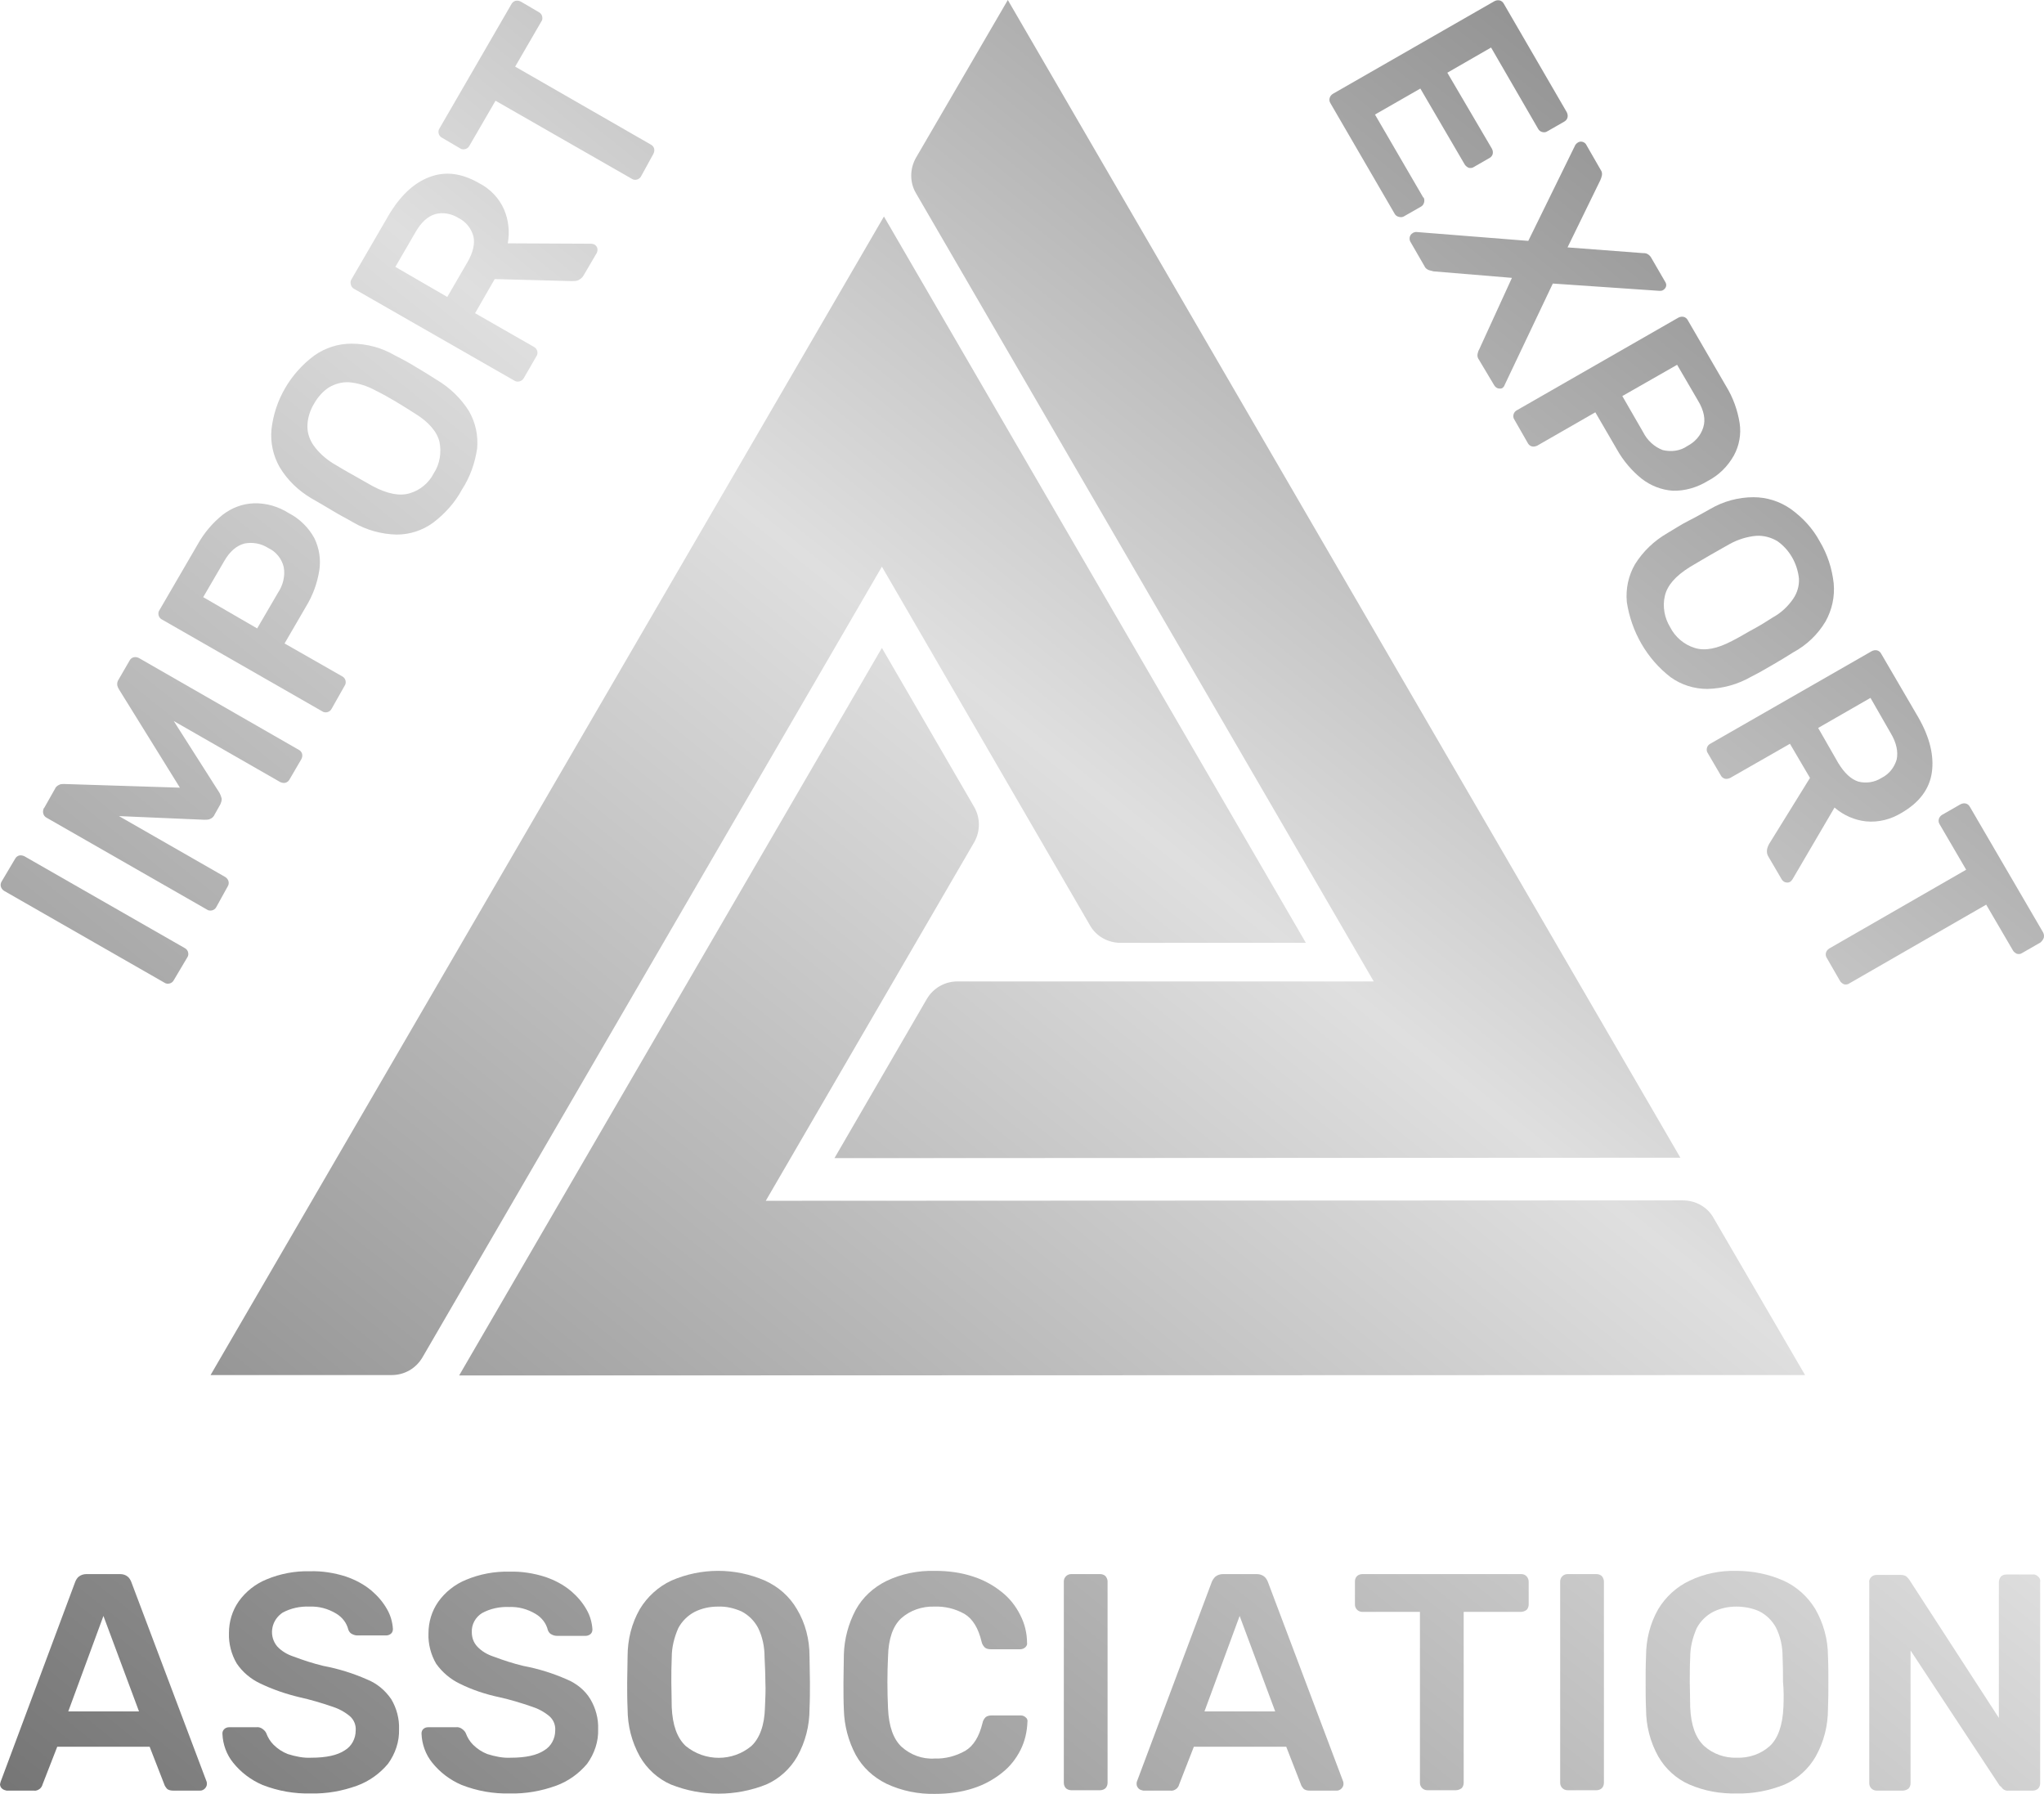 <svg width="147" height="129" viewBox="0 0 147 129" fill="none" xmlns="http://www.w3.org/2000/svg">
<path d="M12.497 70.487C12.438 70.604 12.32 70.692 12.203 70.721C12.085 70.75 11.938 70.75 11.82 70.662L0.294 64.061C0.059 63.914 -0.029 63.622 0.118 63.389L1.088 61.753C1.147 61.636 1.265 61.548 1.382 61.519C1.5 61.49 1.647 61.519 1.764 61.578L13.291 68.179C13.408 68.238 13.496 68.355 13.526 68.472C13.555 68.588 13.555 68.734 13.467 68.851L12.497 70.487Z" fill="url(#paint0_linear_117_517)"/>
<path d="M15.555 65.229C15.496 65.346 15.378 65.433 15.26 65.463C15.143 65.492 14.996 65.492 14.878 65.404L3.352 58.803C3.117 58.686 3.029 58.394 3.146 58.131C3.146 58.131 3.146 58.102 3.176 58.102L3.969 56.699C4.028 56.553 4.175 56.466 4.322 56.407C4.41 56.378 4.528 56.378 4.616 56.378L12.938 56.641L8.556 49.572C8.498 49.484 8.468 49.397 8.439 49.309C8.409 49.163 8.439 48.987 8.527 48.871L9.321 47.498C9.38 47.381 9.497 47.293 9.615 47.264C9.762 47.235 9.88 47.264 9.997 47.322L21.494 53.924C21.612 53.983 21.7 54.099 21.729 54.216C21.759 54.362 21.729 54.479 21.67 54.596L20.818 56.057C20.759 56.173 20.641 56.261 20.524 56.29C20.406 56.32 20.259 56.29 20.141 56.232L12.496 51.85L15.79 57.021C15.848 57.138 15.907 57.283 15.937 57.4C15.966 57.546 15.907 57.693 15.848 57.839L15.437 58.569C15.378 58.715 15.26 58.832 15.113 58.89C14.996 58.949 14.849 58.949 14.702 58.949L8.556 58.686L16.201 63.067C16.437 63.214 16.525 63.506 16.378 63.739L15.555 65.229Z" fill="url(#paint1_linear_117_517)"/>
<path d="M23.846 50.974C23.788 51.091 23.67 51.178 23.552 51.208C23.435 51.237 23.288 51.237 23.17 51.149L11.644 44.547C11.526 44.489 11.438 44.372 11.409 44.255C11.379 44.139 11.379 43.992 11.467 43.876L14.202 39.173C14.672 38.325 15.29 37.595 16.025 37.011C16.672 36.514 17.436 36.222 18.26 36.193C19.142 36.164 20.024 36.427 20.759 36.894C21.553 37.303 22.2 37.946 22.611 38.705C22.964 39.435 23.082 40.224 22.964 41.013C22.817 41.948 22.494 42.824 21.994 43.642L20.465 46.271L24.611 48.637C24.729 48.696 24.817 48.812 24.846 48.929C24.875 49.046 24.875 49.192 24.787 49.309L23.846 50.974ZM18.495 45.19L19.994 42.62C20.347 42.094 20.524 41.422 20.406 40.779C20.259 40.166 19.848 39.669 19.289 39.406C18.789 39.085 18.172 38.968 17.583 39.085C17.025 39.231 16.525 39.64 16.113 40.37L14.614 42.941L18.495 45.19Z" fill="url(#paint2_linear_117_517)"/>
<path d="M33.226 35.2C32.726 36.135 31.991 36.953 31.138 37.595C30.374 38.15 29.462 38.442 28.521 38.442C27.433 38.413 26.346 38.121 25.405 37.566C24.905 37.274 24.376 37.011 23.905 36.719C23.435 36.427 22.905 36.135 22.405 35.842C21.465 35.287 20.671 34.528 20.112 33.593C19.642 32.775 19.436 31.811 19.524 30.877C19.759 28.773 20.877 26.845 22.611 25.56C23.405 25.005 24.317 24.713 25.287 24.713C26.375 24.713 27.463 25.005 28.404 25.56C28.933 25.823 29.462 26.115 29.933 26.407C30.433 26.699 30.903 26.991 31.403 27.313C32.344 27.868 33.138 28.627 33.726 29.562C34.196 30.38 34.402 31.315 34.314 32.249C34.167 33.272 33.814 34.294 33.226 35.2ZM31.197 34.031C31.638 33.359 31.756 32.541 31.609 31.782C31.432 31.052 30.844 30.351 29.845 29.737C29.345 29.416 28.874 29.124 28.433 28.861C27.992 28.598 27.522 28.335 26.992 28.072C26.404 27.751 25.758 27.546 25.111 27.488C24.581 27.459 24.081 27.605 23.64 27.868C23.199 28.16 22.847 28.569 22.582 29.036C22.317 29.474 22.141 30 22.111 30.526C22.082 31.052 22.229 31.548 22.523 31.986C22.905 32.541 23.405 32.98 23.964 33.33C24.464 33.622 24.934 33.914 25.375 34.148C25.816 34.411 26.316 34.674 26.816 34.966C27.875 35.521 28.757 35.696 29.492 35.463C30.198 35.258 30.844 34.732 31.197 34.031Z" fill="url(#paint3_linear_117_517)"/>
<path d="M37.666 27.196C37.519 27.43 37.225 27.517 36.99 27.371L25.463 20.769C25.346 20.711 25.258 20.594 25.228 20.448C25.199 20.331 25.199 20.185 25.287 20.068L27.933 15.511C28.757 14.109 29.727 13.174 30.874 12.736C32.021 12.298 33.197 12.444 34.461 13.174C35.255 13.583 35.902 14.255 36.255 15.073C36.578 15.833 36.666 16.68 36.519 17.498L42.518 17.527C42.606 17.527 42.665 17.556 42.753 17.585C42.841 17.644 42.929 17.731 42.959 17.848C42.988 17.965 42.959 18.082 42.929 18.169L41.988 19.776C41.9 19.951 41.753 20.068 41.577 20.156C41.43 20.214 41.283 20.214 41.106 20.214L35.578 20.068L34.167 22.522L38.401 24.947C38.519 25.005 38.607 25.122 38.636 25.239C38.666 25.355 38.666 25.502 38.578 25.618L37.666 27.196ZM32.168 21.354L33.608 18.871C34.02 18.169 34.167 17.527 34.049 17.001C33.902 16.446 33.52 15.949 32.991 15.687C32.491 15.365 31.873 15.248 31.315 15.394C30.786 15.54 30.286 15.979 29.874 16.709L28.433 19.192L32.168 21.354Z" fill="url(#paint4_linear_117_517)"/>
<path d="M46.105 12.678C46.046 12.795 45.928 12.882 45.811 12.912C45.693 12.941 45.546 12.941 45.429 12.853L35.637 7.244L33.755 10.487C33.697 10.604 33.579 10.691 33.461 10.721C33.344 10.75 33.197 10.75 33.079 10.662L31.785 9.903C31.668 9.844 31.579 9.727 31.55 9.611C31.521 9.494 31.521 9.348 31.609 9.231L36.784 0.292C36.843 0.175 36.96 0.088 37.078 0.058C37.225 0.029 37.343 0.058 37.46 0.117L38.754 0.876C38.872 0.935 38.96 1.052 38.989 1.169C39.019 1.315 39.019 1.431 38.93 1.548L37.049 4.791L46.811 10.399C46.928 10.458 47.016 10.575 47.046 10.691C47.075 10.838 47.046 10.954 46.987 11.071L46.105 12.678Z" fill="url(#paint5_linear_117_517)"/>
<path d="M102.354 14.197L98.885 8.238L102.148 6.368L105.324 11.802C105.383 11.918 105.5 12.006 105.618 12.064C105.736 12.094 105.883 12.094 106 12.006L107.118 11.363C107.235 11.305 107.323 11.188 107.353 11.071C107.382 10.925 107.353 10.808 107.294 10.691L104.089 5.229L107.235 3.418L110.617 9.26C110.675 9.377 110.793 9.465 110.911 9.494C111.028 9.523 111.175 9.523 111.293 9.435L112.469 8.763C112.587 8.705 112.704 8.588 112.734 8.442C112.763 8.296 112.734 8.179 112.675 8.062L108.147 0.263C108.088 0.146 107.97 0.058 107.853 0.029C107.706 6.14622e-05 107.588 0.029 107.47 0.088L95.856 6.748C95.621 6.894 95.533 7.186 95.68 7.42L100.296 15.365C100.355 15.482 100.472 15.57 100.619 15.599C100.737 15.628 100.884 15.628 101.002 15.54L102.178 14.869C102.413 14.752 102.501 14.431 102.384 14.197C102.354 14.226 102.354 14.197 102.354 14.197Z" fill="url(#paint6_linear_117_517)"/>
<path d="M108.206 27.692L111.675 20.39L119.349 20.915C119.438 20.915 119.526 20.915 119.614 20.857C119.702 20.799 119.791 20.711 119.82 20.594C119.849 20.477 119.82 20.36 119.761 20.273L118.761 18.549C118.703 18.433 118.585 18.316 118.467 18.257C118.35 18.199 118.232 18.199 118.115 18.199L112.734 17.79L115.086 12.97C115.145 12.853 115.174 12.736 115.204 12.619C115.233 12.473 115.204 12.327 115.115 12.21L114.057 10.37C113.998 10.283 113.91 10.224 113.792 10.195C113.675 10.166 113.557 10.195 113.469 10.253C113.381 10.312 113.322 10.37 113.292 10.428L109.911 17.322L101.825 16.68L101.707 16.709C101.678 16.709 101.619 16.738 101.59 16.767C101.384 16.884 101.325 17.147 101.413 17.352L102.442 19.134C102.501 19.28 102.619 19.367 102.766 19.426C102.883 19.455 102.972 19.484 103.089 19.513L108.735 19.981L106.382 25.122C106.324 25.209 106.294 25.326 106.265 25.443C106.235 25.589 106.265 25.735 106.353 25.852L107.47 27.722C107.529 27.809 107.617 27.897 107.735 27.926C107.853 27.955 107.97 27.955 108.059 27.897C108.088 27.868 108.117 27.838 108.147 27.809C108.176 27.751 108.206 27.722 108.206 27.692Z" fill="url(#paint7_linear_117_517)"/>
<path d="M125.113 30.438C124.966 29.503 124.642 28.598 124.142 27.78L121.378 23.018C121.319 22.902 121.202 22.814 121.084 22.785C120.937 22.756 120.82 22.785 120.702 22.843L109.088 29.503C108.97 29.562 108.882 29.679 108.852 29.796C108.823 29.912 108.823 30.058 108.911 30.175L109.881 31.87C109.94 31.986 110.058 32.074 110.175 32.103C110.293 32.133 110.44 32.103 110.558 32.045L114.733 29.649L116.262 32.279C116.733 33.126 117.35 33.856 118.085 34.44C118.732 34.937 119.496 35.229 120.29 35.287C121.172 35.316 122.055 35.054 122.819 34.586C123.613 34.177 124.26 33.535 124.701 32.746C125.083 32.045 125.23 31.227 125.113 30.438ZM119.585 32.366C118.967 32.133 118.467 31.665 118.173 31.081L116.674 28.481L120.614 26.232L122.113 28.802C122.554 29.533 122.672 30.175 122.496 30.73C122.319 31.315 121.908 31.782 121.349 32.074C120.849 32.425 120.202 32.512 119.585 32.366Z" fill="url(#paint8_linear_117_517)"/>
<path d="M131.287 44.693C131.758 43.846 131.963 42.911 131.875 41.947C131.758 40.896 131.434 39.873 130.875 38.939C130.376 38.004 129.641 37.215 128.788 36.602C127.994 36.047 127.053 35.755 126.112 35.755C125.024 35.755 123.936 36.047 122.995 36.602C122.466 36.894 121.966 37.186 121.437 37.449C120.908 37.712 120.437 38.033 119.937 38.325C118.967 38.88 118.173 39.64 117.585 40.575C117.115 41.392 116.909 42.327 116.997 43.291C117.32 45.424 118.438 47.381 120.143 48.695C120.908 49.25 121.849 49.542 122.789 49.542C123.907 49.513 124.965 49.221 125.936 48.666C126.465 48.403 126.965 48.111 127.465 47.819C127.965 47.527 128.464 47.235 128.964 46.913C129.935 46.388 130.728 45.628 131.287 44.693ZM124.554 46.096C123.495 46.651 122.613 46.826 121.878 46.592C121.113 46.358 120.467 45.803 120.114 45.102C119.702 44.431 119.555 43.613 119.732 42.853C119.908 42.094 120.496 41.422 121.525 40.779C122.054 40.458 122.525 40.195 122.966 39.932C123.407 39.669 123.907 39.406 124.407 39.114C124.995 38.793 125.642 38.588 126.318 38.53C126.847 38.501 127.376 38.647 127.818 38.91C128.7 39.523 129.258 40.516 129.376 41.597C129.405 42.123 129.258 42.619 128.964 43.058C128.582 43.613 128.082 44.08 127.494 44.401C126.994 44.723 126.524 45.015 126.083 45.248C125.642 45.482 125.083 45.833 124.554 46.096Z" fill="url(#paint9_linear_117_517)"/>
<path d="M131.934 58.072C132.581 58.627 133.375 58.978 134.198 59.065C135.109 59.153 135.992 58.919 136.756 58.452C138.02 57.722 138.755 56.758 138.932 55.56C139.108 54.362 138.785 53.019 137.962 51.587L135.286 47.001C135.227 46.884 135.109 46.797 134.992 46.767C134.845 46.738 134.727 46.767 134.61 46.826L122.995 53.486C122.878 53.544 122.789 53.661 122.76 53.778C122.731 53.895 122.731 54.041 122.819 54.158L123.76 55.764C123.818 55.881 123.936 55.969 124.054 55.998C124.171 56.027 124.318 55.998 124.436 55.94L128.729 53.486L130.17 55.94L127.259 60.643C127.17 60.789 127.112 60.935 127.082 61.081C127.053 61.285 127.082 61.461 127.2 61.636L128.141 63.243C128.2 63.33 128.288 63.418 128.405 63.447C128.523 63.476 128.641 63.476 128.729 63.418C128.788 63.389 128.846 63.33 128.905 63.243L131.934 58.072ZM133.639 56.203C133.11 56.027 132.64 55.589 132.198 54.859L130.758 52.347L134.521 50.185L135.962 52.697C136.403 53.428 136.521 54.07 136.403 54.625C136.227 55.209 135.845 55.677 135.315 55.94C134.815 56.261 134.198 56.349 133.639 56.203Z" fill="url(#paint10_linear_117_517)"/>
<path d="M146.988 67.42C147.018 67.274 146.988 67.157 146.93 67.04L141.666 58.014C141.608 57.897 141.49 57.809 141.372 57.78C141.225 57.751 141.108 57.78 140.99 57.839L139.667 58.598C139.432 58.744 139.344 59.036 139.491 59.27L141.402 62.542L131.552 68.209C131.316 68.355 131.228 68.647 131.375 68.88L132.316 70.516C132.375 70.633 132.492 70.721 132.61 70.779C132.728 70.808 132.875 70.808 132.992 70.721L142.843 65.054L144.754 68.326C144.813 68.442 144.93 68.53 145.048 68.588C145.165 68.618 145.312 68.618 145.43 68.53L146.753 67.77C146.871 67.654 146.959 67.537 146.988 67.42Z" fill="url(#paint11_linear_117_517)"/>
<path d="M9.439 113.749C9.38 113.603 9.292 113.457 9.174 113.369C9.027 113.253 8.85 113.194 8.645 113.194H6.204C6.028 113.194 5.822 113.253 5.675 113.369C5.557 113.457 5.469 113.603 5.41 113.749L0.059 128.092C0.029 128.15 0.029 128.238 0 128.297C0 128.413 0.059 128.559 0.147 128.618C0.235 128.705 0.353 128.735 0.47 128.764H2.411C2.588 128.793 2.735 128.735 2.882 128.618C2.97 128.53 3.029 128.443 3.058 128.326L4.117 125.609H10.762L11.82 128.326C11.85 128.443 11.938 128.53 11.997 128.618C12.114 128.735 12.291 128.764 12.467 128.764H14.408C14.525 128.764 14.643 128.705 14.731 128.618C14.819 128.53 14.878 128.413 14.878 128.297C14.878 128.238 14.878 128.15 14.849 128.092L9.439 113.749ZM4.91 123.068L7.439 116.203L9.997 123.068H4.91Z" fill="url(#paint12_linear_117_517)"/>
<path d="M26.375 120.76C25.375 120.322 24.346 120 23.258 119.796C22.523 119.621 21.818 119.387 21.112 119.124C20.671 118.978 20.259 118.744 19.936 118.394C19.348 117.693 19.465 116.641 20.2 116.057C20.23 116.028 20.289 115.998 20.318 115.969C20.906 115.648 21.582 115.502 22.259 115.531C22.935 115.502 23.582 115.677 24.17 116.028C24.611 116.291 24.934 116.7 25.052 117.196C25.111 117.342 25.199 117.459 25.346 117.517C25.464 117.576 25.581 117.605 25.699 117.605H27.787C27.904 117.605 28.051 117.547 28.139 117.459C28.228 117.371 28.257 117.255 28.257 117.138C28.228 116.641 28.081 116.145 27.845 115.736C27.551 115.21 27.169 114.772 26.728 114.392C26.169 113.924 25.552 113.603 24.876 113.369C24.052 113.107 23.17 112.96 22.288 112.99C21.23 112.96 20.142 113.165 19.171 113.574C18.377 113.895 17.672 114.45 17.172 115.151C16.701 115.823 16.466 116.612 16.466 117.43C16.437 118.189 16.643 118.978 17.025 119.621C17.436 120.234 18.024 120.731 18.701 121.052C19.612 121.49 20.553 121.812 21.524 122.045C22.317 122.221 23.111 122.454 23.876 122.717C24.346 122.863 24.787 123.097 25.17 123.418C25.464 123.681 25.611 124.061 25.581 124.441C25.581 125.025 25.287 125.58 24.787 125.872C24.258 126.222 23.464 126.398 22.376 126.398C21.818 126.427 21.259 126.31 20.7 126.135C20.318 125.989 19.965 125.755 19.671 125.463C19.436 125.229 19.259 124.937 19.142 124.616C19.083 124.499 18.995 124.411 18.877 124.324C18.76 124.236 18.583 124.178 18.436 124.207H16.466C16.201 124.207 15.996 124.411 15.996 124.645C15.996 124.645 15.996 124.645 15.996 124.674C16.025 125.434 16.29 126.164 16.76 126.748C17.319 127.449 18.054 128.004 18.877 128.355C19.995 128.793 21.171 128.998 22.347 128.968C23.494 128.998 24.611 128.793 25.669 128.413C26.552 128.092 27.316 127.537 27.904 126.836C28.433 126.106 28.727 125.229 28.698 124.353C28.727 123.593 28.522 122.834 28.139 122.191C27.698 121.549 27.11 121.052 26.375 120.76Z" fill="url(#paint13_linear_117_517)"/>
<path d="M40.753 120.76C39.754 120.322 38.724 120 37.636 119.796C36.901 119.621 36.196 119.387 35.49 119.124C35.049 118.978 34.637 118.744 34.314 118.394C34.049 118.102 33.932 117.751 33.932 117.371C33.902 116.816 34.196 116.291 34.667 115.998C35.255 115.677 35.931 115.531 36.607 115.56C37.284 115.531 37.931 115.706 38.519 116.057C38.96 116.32 39.283 116.729 39.401 117.225C39.459 117.371 39.548 117.488 39.695 117.547C39.812 117.605 39.93 117.634 40.048 117.634H42.135C42.253 117.634 42.4 117.576 42.488 117.488C42.576 117.401 42.606 117.284 42.606 117.167C42.576 116.67 42.429 116.174 42.194 115.765C41.9 115.239 41.518 114.801 41.077 114.421C40.518 113.954 39.901 113.632 39.224 113.399C38.401 113.136 37.519 112.99 36.637 113.019C35.578 112.99 34.49 113.194 33.52 113.603C32.726 113.924 32.02 114.479 31.521 115.181C31.05 115.852 30.815 116.641 30.815 117.459C30.785 118.219 30.991 119.007 31.374 119.65C31.815 120.263 32.403 120.76 33.079 121.081C33.961 121.519 34.931 121.841 35.902 122.045C36.696 122.221 37.46 122.454 38.225 122.717C38.695 122.863 39.136 123.097 39.518 123.418C39.812 123.681 39.959 124.061 39.93 124.441C39.93 125.025 39.636 125.58 39.136 125.872C38.607 126.222 37.813 126.398 36.725 126.398C36.166 126.427 35.608 126.31 35.049 126.135C34.667 125.989 34.314 125.755 34.02 125.463C33.785 125.229 33.608 124.937 33.491 124.616C33.432 124.499 33.344 124.411 33.226 124.324C33.108 124.236 32.932 124.178 32.785 124.207H30.785C30.521 124.207 30.315 124.382 30.315 124.645V124.674C30.344 125.434 30.609 126.164 31.079 126.748C31.638 127.449 32.373 128.004 33.197 128.355C34.314 128.793 35.49 128.998 36.666 128.968C37.813 128.998 38.93 128.793 39.989 128.413C40.871 128.092 41.635 127.537 42.224 126.836C42.753 126.106 43.047 125.229 43.017 124.353C43.047 123.593 42.841 122.834 42.459 122.191C42.077 121.549 41.459 121.052 40.753 120.76Z" fill="url(#paint14_linear_117_517)"/>
<path d="M57.308 115.706C56.779 114.801 55.985 114.1 55.014 113.662C52.868 112.727 50.427 112.727 48.281 113.662C47.34 114.1 46.546 114.83 46.017 115.706C45.429 116.729 45.135 117.897 45.135 119.095C45.135 119.738 45.105 120.38 45.105 120.994C45.105 121.607 45.105 122.25 45.135 122.892C45.135 124.09 45.429 125.259 46.017 126.31C46.517 127.186 47.31 127.917 48.252 128.326C50.457 129.202 52.897 129.202 55.102 128.326C56.043 127.917 56.837 127.186 57.337 126.31C57.925 125.259 58.219 124.09 58.219 122.892C58.249 122.25 58.249 121.636 58.249 120.994C58.249 120.38 58.219 119.738 58.219 119.095C58.219 117.897 57.925 116.729 57.308 115.706ZM55.014 122.776C54.985 124.061 54.632 124.996 54.044 125.551C52.691 126.69 50.692 126.69 49.31 125.551C48.693 124.966 48.369 124.061 48.31 122.776C48.31 122.133 48.281 121.519 48.281 120.964C48.281 120.409 48.281 119.825 48.31 119.183C48.31 118.452 48.487 117.751 48.781 117.079C49.045 116.583 49.457 116.174 49.957 115.911C50.486 115.648 51.045 115.531 51.633 115.531C52.221 115.502 52.809 115.648 53.338 115.882C53.838 116.145 54.25 116.554 54.514 117.05C54.838 117.693 54.985 118.423 54.985 119.153C55.014 119.796 55.044 120.38 55.044 120.935C55.073 121.519 55.044 122.133 55.014 122.776Z" fill="url(#paint15_linear_117_517)"/>
<path d="M64.806 116.378C65.453 115.794 66.335 115.502 67.188 115.531C67.952 115.502 68.687 115.677 69.363 116.057C69.951 116.407 70.363 117.079 70.598 118.073C70.628 118.219 70.716 118.365 70.834 118.481C70.951 118.569 71.098 118.598 71.245 118.598H73.392C73.509 118.598 73.656 118.54 73.745 118.452C73.833 118.365 73.891 118.248 73.862 118.131C73.862 117.43 73.686 116.729 73.362 116.115C73.039 115.473 72.598 114.918 72.039 114.479C71.422 113.983 70.716 113.603 69.981 113.369C69.099 113.077 68.187 112.961 67.246 112.961C66.041 112.931 64.835 113.165 63.747 113.691C62.806 114.158 62.042 114.859 61.542 115.765C61.013 116.758 60.719 117.868 60.689 118.978C60.689 119.621 60.66 120.293 60.66 120.994C60.66 121.695 60.66 122.337 60.689 122.951C60.719 124.09 61.013 125.2 61.542 126.193C62.042 127.099 62.806 127.8 63.747 128.267C64.865 128.793 66.07 129.027 67.276 128.998C68.187 128.998 69.128 128.881 70.01 128.589C70.745 128.355 71.451 127.975 72.069 127.479C72.627 127.04 73.068 126.485 73.392 125.843C73.715 125.2 73.862 124.528 73.891 123.827C73.921 123.71 73.862 123.564 73.774 123.506C73.686 123.418 73.568 123.36 73.421 123.36H71.304C71.157 123.36 71.01 123.389 70.892 123.477C70.775 123.593 70.686 123.74 70.657 123.915C70.422 124.879 70.01 125.551 69.422 125.901C68.746 126.281 67.981 126.485 67.217 126.456C66.335 126.515 65.482 126.193 64.835 125.609C64.247 125.054 63.924 124.148 63.865 122.863C63.806 121.578 63.806 120.351 63.865 119.124C63.894 117.839 64.218 116.933 64.806 116.378Z" fill="url(#paint16_linear_117_517)"/>
<path d="M79.125 113.194H77.037C76.743 113.194 76.508 113.428 76.508 113.72V128.209C76.508 128.355 76.567 128.501 76.655 128.589C76.743 128.676 76.89 128.735 77.037 128.735H79.125C79.272 128.735 79.419 128.676 79.507 128.589C79.595 128.501 79.654 128.355 79.654 128.209V113.72C79.654 113.574 79.595 113.457 79.507 113.34C79.419 113.253 79.272 113.194 79.125 113.194Z" fill="url(#paint17_linear_117_517)"/>
<path d="M91.181 113.749C91.122 113.603 91.034 113.457 90.916 113.369C90.769 113.253 90.593 113.194 90.387 113.194H87.946C87.77 113.194 87.564 113.253 87.417 113.369C87.299 113.486 87.211 113.603 87.152 113.749L81.772 128.092C81.742 128.15 81.742 128.238 81.742 128.297C81.742 128.413 81.801 128.53 81.889 128.618C81.977 128.705 82.095 128.735 82.213 128.764H84.153C84.33 128.793 84.477 128.735 84.624 128.618C84.712 128.53 84.771 128.443 84.8 128.326L85.859 125.609H92.504L93.562 128.326C93.592 128.443 93.68 128.53 93.739 128.618C93.856 128.735 94.033 128.764 94.209 128.764H96.15C96.267 128.764 96.385 128.705 96.473 128.618C96.561 128.53 96.62 128.413 96.62 128.297C96.62 128.238 96.62 128.15 96.591 128.092L91.181 113.749ZM86.623 123.068L89.152 116.203L91.71 123.068H86.623Z" fill="url(#paint18_linear_117_517)"/>
<path d="M97.973 113.194C97.826 113.194 97.679 113.253 97.591 113.34C97.473 113.457 97.444 113.603 97.444 113.749V115.385C97.444 115.677 97.679 115.911 97.973 115.911H102.119V128.209C102.119 128.501 102.354 128.735 102.648 128.735H104.706C104.853 128.735 105 128.676 105.118 128.589C105.206 128.501 105.265 128.355 105.265 128.209V115.911H109.382C109.529 115.911 109.676 115.852 109.793 115.765C109.881 115.677 109.94 115.531 109.94 115.385V113.749C109.94 113.457 109.734 113.194 109.411 113.194H97.973Z" fill="url(#paint19_linear_117_517)"/>
<path d="M114.821 113.194H112.733C112.439 113.194 112.204 113.428 112.204 113.72V128.209C112.204 128.501 112.439 128.735 112.733 128.735H114.821C114.968 128.735 115.115 128.676 115.203 128.589C115.291 128.501 115.35 128.355 115.35 128.209V113.72C115.35 113.574 115.291 113.457 115.203 113.34C115.115 113.253 114.968 113.194 114.821 113.194Z" fill="url(#paint20_linear_117_517)"/>
<path d="M130.552 115.706C130.023 114.83 129.229 114.1 128.259 113.662C127.2 113.194 126.053 112.961 124.877 112.961C123.73 112.931 122.554 113.165 121.525 113.662C120.584 114.1 119.79 114.83 119.261 115.706C118.673 116.729 118.379 117.897 118.379 119.095C118.35 119.738 118.35 120.38 118.35 120.994C118.35 121.607 118.35 122.25 118.379 122.892C118.379 124.09 118.673 125.259 119.261 126.31C119.761 127.186 120.555 127.917 121.496 128.326C122.584 128.793 123.73 128.998 124.907 128.968C126.083 128.998 127.259 128.764 128.347 128.326C129.288 127.917 130.082 127.186 130.581 126.31C131.17 125.259 131.464 124.09 131.464 122.892C131.493 122.25 131.493 121.636 131.493 120.994C131.493 120.38 131.493 119.738 131.464 119.095C131.464 117.897 131.14 116.729 130.552 115.706ZM128.259 122.776C128.2 124.061 127.876 124.996 127.288 125.551C126.641 126.135 125.789 126.427 124.907 126.398C124.054 126.427 123.201 126.135 122.554 125.551C121.937 124.966 121.613 124.061 121.555 122.776C121.555 122.133 121.525 121.519 121.525 120.964C121.525 120.409 121.525 119.825 121.555 119.183C121.555 118.452 121.731 117.751 122.025 117.079C122.29 116.583 122.701 116.174 123.201 115.911C123.73 115.648 124.289 115.531 124.877 115.531C125.465 115.531 126.053 115.648 126.553 115.882C127.053 116.145 127.465 116.554 127.729 117.05C128.053 117.693 128.2 118.423 128.2 119.153C128.229 119.796 128.229 120.38 128.229 120.935C128.288 121.519 128.288 122.133 128.259 122.776Z" fill="url(#paint21_linear_117_517)"/>
<path d="M146.577 113.37C146.459 113.253 146.312 113.194 146.165 113.223H144.283C144.136 113.223 143.989 113.282 143.901 113.37C143.813 113.486 143.754 113.632 143.754 113.778V123.535L137.315 113.603C137.256 113.516 137.197 113.457 137.138 113.399C137.021 113.282 136.844 113.253 136.668 113.253H134.962C134.815 113.253 134.668 113.311 134.58 113.399C134.463 113.516 134.404 113.662 134.433 113.808V128.238C134.433 128.53 134.668 128.764 134.962 128.764H136.844C136.991 128.764 137.138 128.706 137.256 128.618C137.344 128.53 137.403 128.384 137.403 128.238V118.686L143.813 128.413C143.901 128.472 143.96 128.53 144.019 128.618C144.136 128.735 144.313 128.793 144.46 128.764H146.195C146.342 128.764 146.489 128.706 146.577 128.618C146.694 128.501 146.724 128.355 146.724 128.209V113.778C146.753 113.603 146.694 113.457 146.577 113.37Z" fill="url(#paint22_linear_117_517)"/>
<path d="M98.796 70.575H68.863C67.952 70.575 67.128 71.042 66.658 71.831L60.013 83.282L120.849 83.252L72.48 0L65.864 11.363C65.423 12.152 65.423 13.116 65.864 13.875L98.796 70.575Z" fill="url(#paint23_linear_117_517)"/>
<path d="M123.231 87.576C122.79 86.787 121.937 86.32 121.026 86.32L55.073 86.349L70.069 60.555C70.51 59.767 70.51 58.832 70.069 58.043L63.424 46.592L33.02 98.91L129.817 98.881L123.231 87.576Z" fill="url(#paint24_linear_117_517)"/>
<path d="M78.39 66.543C78.831 67.332 79.684 67.8 80.595 67.8H93.915L63.571 15.57L15.143 98.881H28.169C29.08 98.881 29.904 98.413 30.374 97.624L63.424 40.75L78.39 66.543Z" fill="url(#paint25_linear_117_517)"/>
<defs>
<linearGradient id="paint0_linear_117_517" x1="163.333" y1="-22.19" x2="22.792" y2="152.897" gradientUnits="userSpaceOnUse">
<stop stop-color="#565656"/>
<stop offset="0.51" stop-color="#DFDFDF"/>
<stop offset="1" stop-color="#717171"/>
</linearGradient>
<linearGradient id="paint1_linear_117_517" x1="163.333" y1="-22.19" x2="22.792" y2="152.897" gradientUnits="userSpaceOnUse">
<stop stop-color="#565656"/>
<stop offset="0.51" stop-color="#DFDFDF"/>
<stop offset="1" stop-color="#717171"/>
</linearGradient>
<linearGradient id="paint2_linear_117_517" x1="163.333" y1="-22.19" x2="22.792" y2="152.897" gradientUnits="userSpaceOnUse">
<stop stop-color="#565656"/>
<stop offset="0.51" stop-color="#DFDFDF"/>
<stop offset="1" stop-color="#717171"/>
</linearGradient>
<linearGradient id="paint3_linear_117_517" x1="163.333" y1="-22.19" x2="22.792" y2="152.897" gradientUnits="userSpaceOnUse">
<stop stop-color="#565656"/>
<stop offset="0.51" stop-color="#DFDFDF"/>
<stop offset="1" stop-color="#717171"/>
</linearGradient>
<linearGradient id="paint4_linear_117_517" x1="163.333" y1="-22.19" x2="22.792" y2="152.897" gradientUnits="userSpaceOnUse">
<stop stop-color="#565656"/>
<stop offset="0.51" stop-color="#DFDFDF"/>
<stop offset="1" stop-color="#717171"/>
</linearGradient>
<linearGradient id="paint5_linear_117_517" x1="163.333" y1="-22.19" x2="22.792" y2="152.897" gradientUnits="userSpaceOnUse">
<stop stop-color="#565656"/>
<stop offset="0.51" stop-color="#DFDFDF"/>
<stop offset="1" stop-color="#717171"/>
</linearGradient>
<linearGradient id="paint6_linear_117_517" x1="163.333" y1="-22.19" x2="22.792" y2="152.897" gradientUnits="userSpaceOnUse">
<stop stop-color="#565656"/>
<stop offset="0.51" stop-color="#DFDFDF"/>
<stop offset="1" stop-color="#717171"/>
</linearGradient>
<linearGradient id="paint7_linear_117_517" x1="163.333" y1="-22.19" x2="22.792" y2="152.897" gradientUnits="userSpaceOnUse">
<stop stop-color="#565656"/>
<stop offset="0.51" stop-color="#DFDFDF"/>
<stop offset="1" stop-color="#717171"/>
</linearGradient>
<linearGradient id="paint8_linear_117_517" x1="163.333" y1="-22.19" x2="22.792" y2="152.897" gradientUnits="userSpaceOnUse">
<stop stop-color="#565656"/>
<stop offset="0.51" stop-color="#DFDFDF"/>
<stop offset="1" stop-color="#717171"/>
</linearGradient>
<linearGradient id="paint9_linear_117_517" x1="163.333" y1="-22.19" x2="22.792" y2="152.897" gradientUnits="userSpaceOnUse">
<stop stop-color="#565656"/>
<stop offset="0.51" stop-color="#DFDFDF"/>
<stop offset="1" stop-color="#717171"/>
</linearGradient>
<linearGradient id="paint10_linear_117_517" x1="163.333" y1="-22.19" x2="22.792" y2="152.897" gradientUnits="userSpaceOnUse">
<stop stop-color="#565656"/>
<stop offset="0.51" stop-color="#DFDFDF"/>
<stop offset="1" stop-color="#717171"/>
</linearGradient>
<linearGradient id="paint11_linear_117_517" x1="163.333" y1="-22.19" x2="22.792" y2="152.897" gradientUnits="userSpaceOnUse">
<stop stop-color="#565656"/>
<stop offset="0.51" stop-color="#DFDFDF"/>
<stop offset="1" stop-color="#717171"/>
</linearGradient>
<linearGradient id="paint12_linear_117_517" x1="163.333" y1="-22.19" x2="22.792" y2="152.897" gradientUnits="userSpaceOnUse">
<stop stop-color="#565656"/>
<stop offset="0.51" stop-color="#DFDFDF"/>
<stop offset="1" stop-color="#717171"/>
</linearGradient>
<linearGradient id="paint13_linear_117_517" x1="163.333" y1="-22.19" x2="22.792" y2="152.897" gradientUnits="userSpaceOnUse">
<stop stop-color="#565656"/>
<stop offset="0.51" stop-color="#DFDFDF"/>
<stop offset="1" stop-color="#717171"/>
</linearGradient>
<linearGradient id="paint14_linear_117_517" x1="163.333" y1="-22.19" x2="22.792" y2="152.897" gradientUnits="userSpaceOnUse">
<stop stop-color="#565656"/>
<stop offset="0.51" stop-color="#DFDFDF"/>
<stop offset="1" stop-color="#717171"/>
</linearGradient>
<linearGradient id="paint15_linear_117_517" x1="163.333" y1="-22.19" x2="22.792" y2="152.897" gradientUnits="userSpaceOnUse">
<stop stop-color="#565656"/>
<stop offset="0.51" stop-color="#DFDFDF"/>
<stop offset="1" stop-color="#717171"/>
</linearGradient>
<linearGradient id="paint16_linear_117_517" x1="163.333" y1="-22.19" x2="22.792" y2="152.897" gradientUnits="userSpaceOnUse">
<stop stop-color="#565656"/>
<stop offset="0.51" stop-color="#DFDFDF"/>
<stop offset="1" stop-color="#717171"/>
</linearGradient>
<linearGradient id="paint17_linear_117_517" x1="163.333" y1="-22.19" x2="22.792" y2="152.897" gradientUnits="userSpaceOnUse">
<stop stop-color="#565656"/>
<stop offset="0.51" stop-color="#DFDFDF"/>
<stop offset="1" stop-color="#717171"/>
</linearGradient>
<linearGradient id="paint18_linear_117_517" x1="163.333" y1="-22.19" x2="22.792" y2="152.897" gradientUnits="userSpaceOnUse">
<stop stop-color="#565656"/>
<stop offset="0.51" stop-color="#DFDFDF"/>
<stop offset="1" stop-color="#717171"/>
</linearGradient>
<linearGradient id="paint19_linear_117_517" x1="163.333" y1="-22.19" x2="22.792" y2="152.897" gradientUnits="userSpaceOnUse">
<stop stop-color="#565656"/>
<stop offset="0.51" stop-color="#DFDFDF"/>
<stop offset="1" stop-color="#717171"/>
</linearGradient>
<linearGradient id="paint20_linear_117_517" x1="163.333" y1="-22.19" x2="22.792" y2="152.897" gradientUnits="userSpaceOnUse">
<stop stop-color="#565656"/>
<stop offset="0.51" stop-color="#DFDFDF"/>
<stop offset="1" stop-color="#717171"/>
</linearGradient>
<linearGradient id="paint21_linear_117_517" x1="163.333" y1="-22.19" x2="22.792" y2="152.897" gradientUnits="userSpaceOnUse">
<stop stop-color="#565656"/>
<stop offset="0.51" stop-color="#DFDFDF"/>
<stop offset="1" stop-color="#717171"/>
</linearGradient>
<linearGradient id="paint22_linear_117_517" x1="163.333" y1="-22.19" x2="22.792" y2="152.897" gradientUnits="userSpaceOnUse">
<stop stop-color="#565656"/>
<stop offset="0.51" stop-color="#DFDFDF"/>
<stop offset="1" stop-color="#717171"/>
</linearGradient>
<linearGradient id="paint23_linear_117_517" x1="163.333" y1="-22.19" x2="22.792" y2="152.897" gradientUnits="userSpaceOnUse">
<stop stop-color="#565656"/>
<stop offset="0.51" stop-color="#DFDFDF"/>
<stop offset="1" stop-color="#717171"/>
</linearGradient>
<linearGradient id="paint24_linear_117_517" x1="163.333" y1="-22.19" x2="22.792" y2="152.897" gradientUnits="userSpaceOnUse">
<stop stop-color="#565656"/>
<stop offset="0.51" stop-color="#DFDFDF"/>
<stop offset="1" stop-color="#717171"/>
</linearGradient>
<linearGradient id="paint25_linear_117_517" x1="163.333" y1="-22.19" x2="22.792" y2="152.897" gradientUnits="userSpaceOnUse">
<stop stop-color="#565656"/>
<stop offset="0.51" stop-color="#DFDFDF"/>
<stop offset="1" stop-color="#717171"/>
</linearGradient>
</defs>
</svg>
